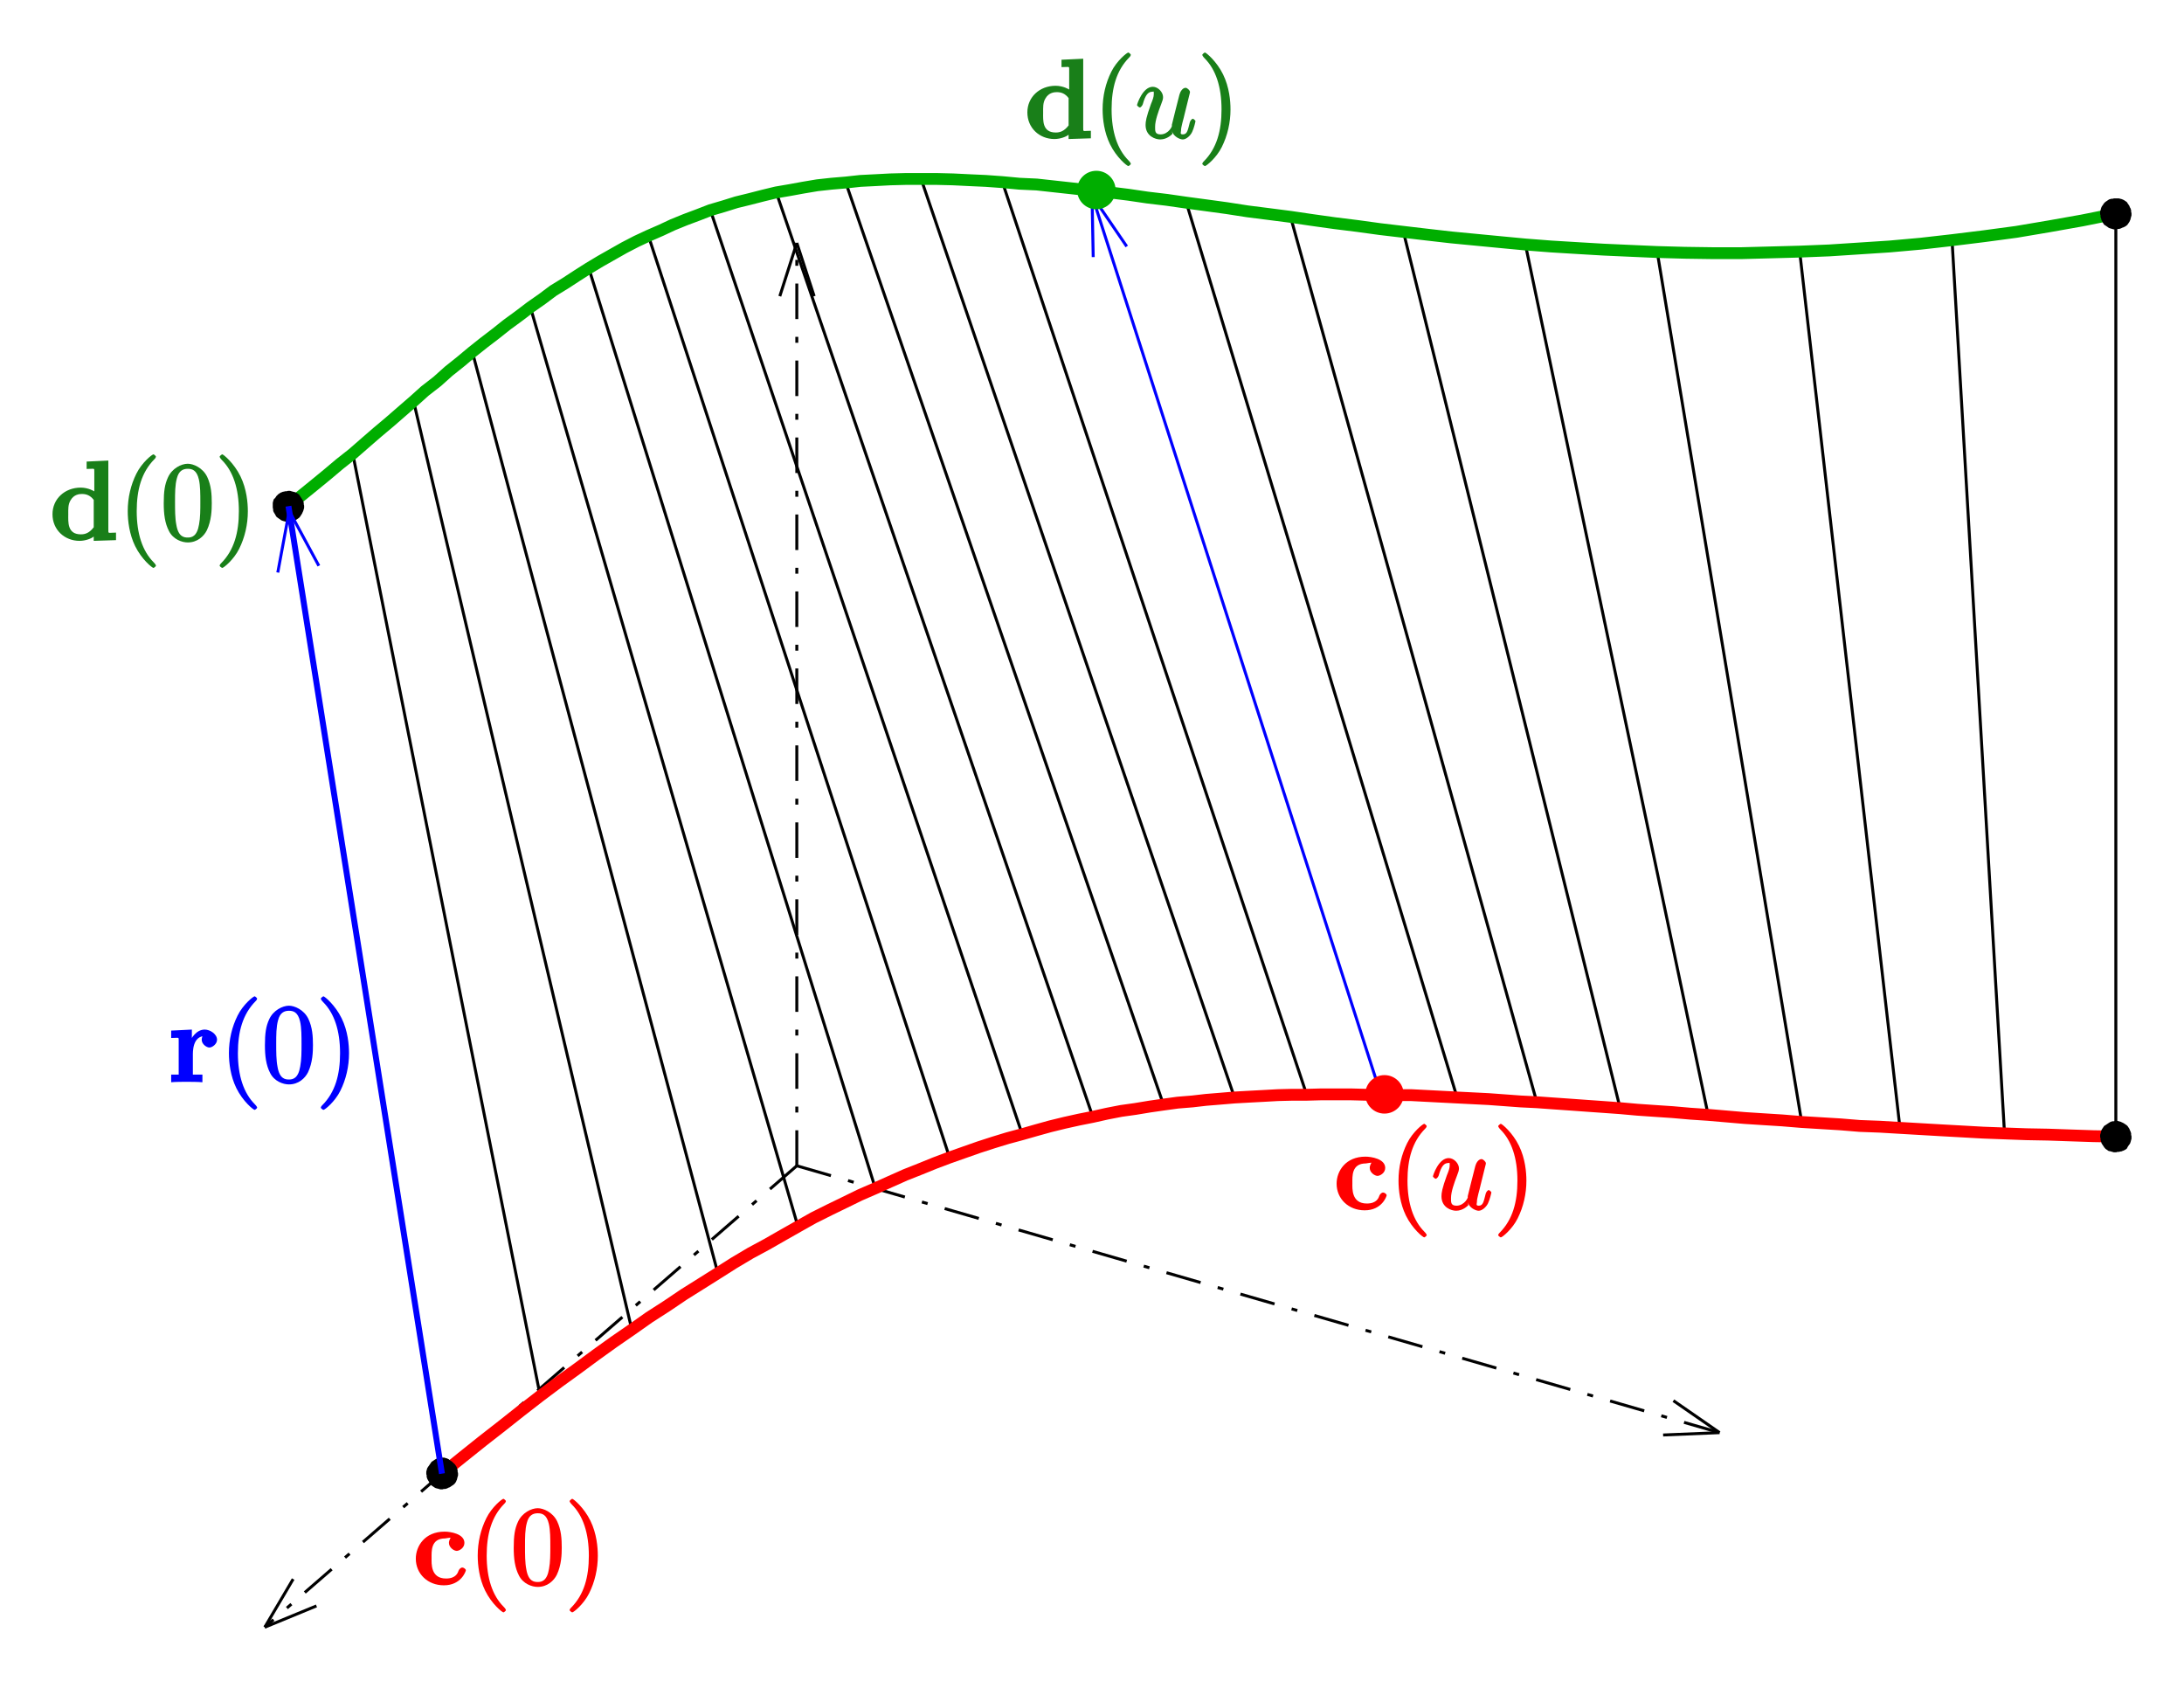 <?xml version="1.0" encoding="UTF-8" standalone="no"?>
<svg
   xmlns:dc="http://purl.org/dc/elements/1.1/"
   xmlns:cc="http://creativecommons.org/ns#"
   xmlns:rdf="http://www.w3.org/1999/02/22-rdf-syntax-ns#"
   xmlns:svg="http://www.w3.org/2000/svg"
   xmlns="http://www.w3.org/2000/svg"
   xmlns:xlink="http://www.w3.org/1999/xlink"
   xmlns:sodipodi="http://sodipodi.sourceforge.net/DTD/sodipodi-0.dtd"
   xmlns:inkscape="http://www.inkscape.org/namespaces/inkscape"
   width="294.842"
   height="226.936"
   viewBox="0 0 235.874 181.549"
   version="1.1"
   id="svg2"
   inkscape:version="0.48.5 r10040"
   sodipodi:docname="regel.svg">
  <sodipodi:namedview
     pagecolor="#ffffff"
     bordercolor="#666666"
     borderopacity="1"
     objecttolerance="10"
     gridtolerance="10"
     guidetolerance="10"
     inkscape:pageopacity="0"
     inkscape:pageshadow="2"
     inkscape:window-width="1243"
     inkscape:window-height="539"
     id="namedview246"
     showgrid="false"
     units="mm"
     fit-margin-top="2"
     fit-margin-left="2"
     fit-margin-right="2"
     fit-margin-bottom="2"
     inkscape:zoom="1.4717775"
     inkscape:cx="147.42113"
     inkscape:cy="113.46824"
     inkscape:window-x="0"
     inkscape:window-y="0"
     inkscape:window-maximized="0"
     inkscape:current-layer="svg2" />
  <defs
     id="defs4">
    <g
       id="g6">
      <symbol
         overflow="visible"
         id="glyph0-0"
         style="overflow:visible">
        <path
           style="stroke:none"
           d=""
           id="path9"
           inkscape:connector-curvature="0" />
      </symbol>
      <symbol
         overflow="visible"
         id="glyph0-1"
         style="overflow:visible">
        <path
           style="stroke:none"
           d="m 4,-8.344 0,0.656 c 0.891,0 0.828,-0.141 0.828,0.328 l 0,2.094 C 4.812,-5.281 4.188,-5.672 3.359,-5.672 c -1.703,0 -3.047,1.203 -3.047,2.875 0,1.703 1.328,2.875 2.922,2.875 0.656,0 1.312,-0.266 1.531,-0.469 l 0,0.469 L 7.172,0 l 0,-0.812 c -0.875,0 -0.828,0.156 -0.828,-0.312 l 0,-7.469 L 4,-8.484 z m 0.812,6.891 C 4.297,-0.734 3.797,-0.625 3.375,-0.625 c -1.484,0 -1.359,-1.359 -1.359,-2.141 0,-0.562 -0.031,-1.062 0.234,-1.516 0.375,-0.672 0.984,-0.703 1.25,-0.703 0.5,0 0.906,0.172 1.266,0.641 l 0,2.938 z m 0,0"
           id="path12"
           inkscape:connector-curvature="0" />
      </symbol>
      <symbol
         overflow="visible"
         id="glyph0-2"
         style="overflow:visible">
        <path
           style="stroke:none"
           d="m 5.719,-1.547 c 0,-0.141 -0.25,-0.297 -0.375,-0.297 -0.188,0 -0.344,0.188 -0.406,0.328 -0.078,0.219 -0.266,0.859 -1.359,0.859 -1.688,0 -1.562,-1.656 -1.562,-2.203 0,-0.703 -0.109,-2.125 1.453,-2.125 0.078,0 0.641,-0.125 0.641,-0.062 0,0.016 0.031,-0.078 0,-0.062 -0.031,0.031 -0.219,0.312 -0.219,0.609 0,0.5 0.547,0.859 0.844,0.859 0.25,0 0.828,-0.297 0.828,-0.859 0,-0.984 -1.5,-1.219 -2.141,-1.219 -2.125,0 -3.109,1.547 -3.109,2.922 0,1.625 1.281,2.875 3.031,2.875 1.875,0 2.375,-1.531 2.375,-1.625 z m 0,0"
           id="path15"
           inkscape:connector-curvature="0" />
      </symbol>
      <symbol
         overflow="visible"
         id="glyph0-3"
         style="overflow:visible">
        <path
           style="stroke:none"
           d="m 2.625,-2.828 c 0,-0.406 -0.062,-2.156 1.344,-2.156 l -0.109,-0.25 c -0.172,0.125 -0.281,0.438 -0.281,0.656 0,0.484 0.531,0.844 0.828,0.844 0.297,0 0.828,-0.359 0.828,-0.844 0,-0.609 -0.75,-1.094 -1.328,-1.094 -0.938,0 -1.484,0.984 -1.594,1.328 l 0.203,0 0,-1.328 -2.234,0.109 0,0.797 c 0.875,0 0.812,-0.141 0.812,0.312 l 0,3.641 -0.812,0 0,0.828 C 0.688,-0.031 1.594,-0.031 1.922,-0.031 c 0.344,0 1.312,0 1.734,0.047 l 0,-0.828 -1.031,0 z m 0,0"
           id="path18"
           inkscape:connector-curvature="0" />
      </symbol>
      <symbol
         overflow="visible"
         id="glyph1-0"
         style="overflow:visible">
        <path
           style="stroke:none"
           d=""
           id="path21"
           inkscape:connector-curvature="0" />
      </symbol>
      <symbol
         overflow="visible"
         id="glyph1-1"
         style="overflow:visible">
        <path
           style="stroke:none"
           d="M 4.047,2.766 C 4.047,2.719 4,2.594 3.797,2.391 2.594,1.188 1.969,-0.688 1.969,-3.125 c 0,-2.312 0.516,-4.203 1.906,-5.609 0.125,-0.109 0.172,-0.25 0.172,-0.281 0,-0.062 -0.219,-0.25 -0.266,-0.25 -0.156,0 -1.266,0.906 -1.844,2.078 C 1.328,-5.969 1,-4.594 1,-3.125 1,-2.062 1.172,-0.641 1.797,0.641 2.5,2.078 3.641,3 3.781,3 3.828,3 4.047,2.828 4.047,2.766 z m 0,0"
           id="path24"
           inkscape:connector-curvature="0" />
      </symbol>
      <symbol
         overflow="visible"
         id="glyph1-2"
         style="overflow:visible">
        <path
           style="stroke:none"
           d="m 5.516,-3.969 c 0,-0.984 -0.062,-1.953 -0.5,-2.875 -0.484,-0.984 -1.5,-1.406 -2.094,-1.406 -0.688,0 -1.703,0.5 -2.141,1.484 -0.344,0.75 -0.453,1.5 -0.453,2.797 0,1.156 0.125,2.141 0.562,2.984 C 1.344,-0.078 2.297,0.25 2.922,0.25 c 1.031,0 1.734,-0.656 2.062,-1.312 0.5,-1.047 0.531,-2.219 0.531,-2.906 z m -2.594,3.688 c -0.391,0 -1.016,-0.062 -1.234,-1.375 -0.141,-0.703 -0.141,-1.625 -0.141,-2.453 0,-0.984 0,-1.859 0.203,-2.578 0.203,-0.797 0.656,-1.016 1.172,-1.016 0.453,0 0.969,0.125 1.203,1.156 0.156,0.672 0.156,1.625 0.156,2.438 0,0.797 0,1.688 -0.141,2.422 -0.219,1.312 -0.812,1.406 -1.219,1.406 z m 0,0"
           id="path27"
           inkscape:connector-curvature="0" />
      </symbol>
      <symbol
         overflow="visible"
         id="glyph1-3"
         style="overflow:visible">
        <path
           style="stroke:none"
           d="m 3.531,-3.125 c 0,-0.906 -0.125,-2.391 -0.797,-3.766 -0.703,-1.438 -1.844,-2.375 -1.969,-2.375 -0.047,0 -0.281,0.188 -0.281,0.25 0,0.031 0.047,0.172 0.25,0.375 C 1.938,-7.438 2.562,-5.562 2.562,-3.125 2.562,-0.812 2.047,1.078 0.656,2.484 0.531,2.594 0.484,2.719 0.484,2.766 0.484,2.828 0.719,3 0.766,3 c 0.156,0 1.25,-0.891 1.828,-2.062 0.609,-1.219 0.938,-2.625 0.938,-4.062 z m 0,0"
           id="path30"
           inkscape:connector-curvature="0" />
      </symbol>
      <symbol
         overflow="visible"
         id="glyph2-0"
         style="overflow:visible">
        <path
           style="stroke:none"
           d=""
           id="path33"
           inkscape:connector-curvature="0" />
      </symbol>
      <symbol
         overflow="visible"
         id="glyph2-1"
         style="overflow:visible">
        <path
           style="stroke:none"
           d="M 3.906,-0.844 C 4.062,-0.172 4.812,0.125 5.094,0.125 c 0.375,0 0.828,-0.406 1.016,-0.812 0.203,-0.422 0.359,-1.125 0.359,-1.172 0,-0.047 -0.203,-0.25 -0.281,-0.25 -0.109,0 -0.281,0.203 -0.328,0.375 -0.219,0.828 -0.266,1.312 -0.75,1.312 -0.359,0 -0.203,-0.234 -0.203,-0.391 0,-0.281 0.047,-0.391 0.156,-0.891 0.094,-0.328 0.172,-0.656 0.25,-0.984 L 5.797,-4.641 C 5.875,-4.938 5.875,-4.953 5.875,-5 c 0,-0.172 -0.297,-0.453 -0.469,-0.453 -0.344,0 -0.594,0.438 -0.672,0.75 -0.125,0.453 -0.766,3.031 -0.828,3.297 0.141,0 -0.328,0.984 -1.203,0.984 -0.625,0 -0.594,-0.375 -0.594,-0.828 0,-0.672 0.344,-1.625 0.656,-2.438 0.141,-0.375 0.203,-0.531 0.203,-0.766 0,-0.516 -0.531,-1.109 -1.109,-1.109 -1.094,0 -1.703,1.875 -1.703,1.984 0,0.047 0.219,0.25 0.297,0.25 0.109,0 0.281,-0.203 0.328,-0.359 0.281,-1.031 0.594,-1.344 1.047,-1.344 0.125,0 0.141,-0.125 0.141,0.25 0,0.312 -0.125,0.641 -0.312,1.094 -0.516,1.422 -0.578,1.891 -0.578,2.25 0,1.219 1.078,1.562 1.578,1.562 0.766,0 1.281,-0.562 1.328,-0.609 z m 0,0"
           id="path36"
           inkscape:connector-curvature="0" />
      </symbol>
    </g>
    <clipPath
       id="clip1">
      <path
         d="m 102,257 6,0 0,3.98 -6,0 z m 0,0"
         id="path39"
         inkscape:connector-curvature="0" />
    </clipPath>
    <clipPath
       id="clip2">
      <path
         d="m 102,255 4,0 0,5.98 -4,0 z m 0,0"
         id="path42"
         inkscape:connector-curvature="0" />
    </clipPath>
    <clipPath
       id="clip3">
      <path
         d="m 102,210 58,0 0,50.98 -58,0 z m 0,0"
         id="path45"
         inkscape:connector-curvature="0" />
    </clipPath>
    <clipPath
       id="clip4">
      <path
         d="m 191,105 32,0 0,99 -32,0 z m 0,0"
         id="path48"
         inkscape:connector-curvature="0" />
    </clipPath>
    <clipPath
       id="clip5">
      <path
         d="m 78,91.125 0,169.855 226.699,0 0,-169.855 z m 117.254,20.223 -2.301,-7.289 -3.664,1.195 2.344,7.242 -0.129,-6.648 z m 0,0"
         id="path51"
         inkscape:connector-curvature="0" />
    </clipPath>
    <clipPath
       id="clip6">
      <path
         d="m 104,139 18,0 0,106 -18,0 z m 0,0"
         id="path54"
         inkscape:connector-curvature="0" />
    </clipPath>
    <clipPath
       id="clip7">
      <path
         d="m 78,91.125 0,169.855 226.699,0 0,-169.855 z m 30,54.707 -1.195,-7.461 -4.434,0.727 1.195,7.461 1.234,-6.652 z m 0,0"
         id="path57"
         inkscape:connector-curvature="0" />
    </clipPath>
  </defs>
  <g
     id="surface1"
     transform="translate(-73.565,-84.733)">
    <g
       clip-path="url(#clip1)"
       clip-rule="nonzero"
       id="g60">
      <path
         style="fill:none;stroke:#000000;stroke-width:3.197;stroke-linecap:butt;stroke-linejoin:round;stroke-miterlimit:10;stroke-opacity:1"
         d="m 1021.602,5815.469 55.82,23.008"
         transform="matrix(0.1,0,0,-0.1,0,842)"
         id="path62"
         inkscape:connector-curvature="0" />
    </g>
    <g
       clip-path="url(#clip2)"
       clip-rule="nonzero"
       id="g64">
      <path
         style="fill:none;stroke:#000000;stroke-width:3.197;stroke-linecap:butt;stroke-linejoin:round;stroke-miterlimit:10;stroke-opacity:1"
         d="m 1021.602,5815.469 30.664,51.992"
         transform="matrix(0.1,0,0,-0.1,0,842)"
         id="path66"
         inkscape:connector-curvature="0" />
    </g>
    <g
       clip-path="url(#clip3)"
       clip-rule="nonzero"
       id="g68">
      <path
         style="fill:none;stroke:#000000;stroke-width:3.197;stroke-linecap:butt;stroke-linejoin:round;stroke-miterlimit:10;stroke-opacity:1;stroke-dasharray:38.364, 19.182, 6.394, 19.182"
         d="M 1596.211,6313.75 1021.602,5815.469"
         transform="matrix(0.1,0,0,-0.1,0,842)"
         id="path70"
         inkscape:connector-curvature="0" />
    </g>
    <path
       style="fill:none;stroke:#000000;stroke-width:3.197;stroke-linecap:butt;stroke-linejoin:round;stroke-miterlimit:10;stroke-opacity:1"
       d="m 2592.812,6025.586 -49.883,34.531"
       transform="matrix(0.1,0,0,-0.1,0,842)"
       id="path72"
       inkscape:connector-curvature="0" />
    <path
       style="fill:none;stroke:#000000;stroke-width:3.197;stroke-linecap:butt;stroke-linejoin:round;stroke-miterlimit:10;stroke-opacity:1"
       d="m 2592.812,6025.586 -60.977,-2.539"
       transform="matrix(0.1,0,0,-0.1,0,842)"
       id="path74"
       inkscape:connector-curvature="0" />
    <path
       style="fill:none;stroke:#000000;stroke-width:3.197;stroke-linecap:butt;stroke-linejoin:round;stroke-miterlimit:10;stroke-opacity:1;stroke-dasharray:38.364, 19.182, 6.394, 19.182"
       d="m 1596.211,6313.75 996.602,-288.164"
       transform="matrix(0.1,0,0,-0.1,0,842)"
       id="path76"
       inkscape:connector-curvature="0" />
    <path
       style="fill:none;stroke:#000000;stroke-width:3.197;stroke-linecap:butt;stroke-linejoin:round;stroke-miterlimit:10;stroke-opacity:1"
       d="m 1596.211,7310.352 -18.359,-57.539"
       transform="matrix(0.1,0,0,-0.1,0,842)"
       id="path78"
       inkscape:connector-curvature="0" />
    <path
       style="fill:none;stroke:#000000;stroke-width:3.197;stroke-linecap:butt;stroke-linejoin:round;stroke-miterlimit:10;stroke-opacity:1"
       d="m 1596.211,7310.352 18.75,-57.539"
       transform="matrix(0.1,0,0,-0.1,0,842)"
       id="path80"
       inkscape:connector-curvature="0" />
    <path
       style="fill:none;stroke:#000000;stroke-width:3.197;stroke-linecap:butt;stroke-linejoin:round;stroke-miterlimit:10;stroke-opacity:1;stroke-dasharray:38.364, 19.182, 6.394, 19.182"
       d="m 1596.211,6313.75 0,996.602"
       transform="matrix(0.1,0,0,-0.1,0,842)"
       id="path82"
       inkscape:connector-curvature="0" />
    <path
       style="fill:none;stroke:#000000;stroke-width:3.197;stroke-linecap:butt;stroke-linejoin:round;stroke-miterlimit:10;stroke-opacity:1"
       d="m 1319.102,6065.234 -202.461,1017.5"
       transform="matrix(0.1,0,0,-0.1,0,842)"
       id="path84"
       inkscape:connector-curvature="0" />
    <path
       style="fill:none;stroke:#000000;stroke-width:3.197;stroke-linecap:butt;stroke-linejoin:round;stroke-miterlimit:10;stroke-opacity:1"
       d="M 1418.008,6136.875 1182.305,7139.414"
       transform="matrix(0.1,0,0,-0.1,0,842)"
       id="path86"
       inkscape:connector-curvature="0" />
    <path
       style="fill:none;stroke:#000000;stroke-width:3.197;stroke-linecap:butt;stroke-linejoin:round;stroke-miterlimit:10;stroke-opacity:1"
       d="m 1510.938,6197.812 -265.156,994.883"
       transform="matrix(0.1,0,0,-0.1,0,842)"
       id="path88"
       inkscape:connector-curvature="0" />
    <path
       style="fill:none;stroke:#000000;stroke-width:3.197;stroke-linecap:butt;stroke-linejoin:round;stroke-miterlimit:10;stroke-opacity:1"
       d="m 1597.461,6248.125 -288.984,992.773"
       transform="matrix(0.1,0,0,-0.1,0,842)"
       id="path90"
       inkscape:connector-curvature="0" />
    <path
       style="fill:none;stroke:#000000;stroke-width:3.197;stroke-linecap:butt;stroke-linejoin:round;stroke-miterlimit:10;stroke-opacity:1"
       d="m 1681.016,6289.453 -309.453,993.633"
       transform="matrix(0.1,0,0,-0.1,0,842)"
       id="path92"
       inkscape:connector-curvature="0" />
    <path
       style="fill:none;stroke:#000000;stroke-width:3.197;stroke-linecap:butt;stroke-linejoin:round;stroke-miterlimit:10;stroke-opacity:1"
       d="m 1761.172,6322.695 -325.234,995.352"
       transform="matrix(0.1,0,0,-0.1,0,842)"
       id="path94"
       inkscape:connector-curvature="0" />
    <path
       style="fill:none;stroke:#000000;stroke-width:3.197;stroke-linecap:butt;stroke-linejoin:round;stroke-miterlimit:10;stroke-opacity:1"
       d="m 1839.609,6347.852 -336.758,997.891"
       transform="matrix(0.1,0,0,-0.1,0,842)"
       id="path96"
       inkscape:connector-curvature="0" />
    <path
       style="fill:none;stroke:#000000;stroke-width:3.197;stroke-linecap:butt;stroke-linejoin:round;stroke-miterlimit:10;stroke-opacity:1"
       d="m 1915.898,6366.602 -341.875,998.32"
       transform="matrix(0.1,0,0,-0.1,0,842)"
       id="path98"
       inkscape:connector-curvature="0" />
    <path
       style="fill:none;stroke:#000000;stroke-width:3.197;stroke-linecap:butt;stroke-linejoin:round;stroke-miterlimit:10;stroke-opacity:1"
       d="m 1992.188,6379.844 -343.125,995.742"
       transform="matrix(0.1,0,0,-0.1,0,842)"
       id="path100"
       inkscape:connector-curvature="0" />
    <path
       style="fill:none;stroke:#000000;stroke-width:3.197;stroke-linecap:butt;stroke-linejoin:round;stroke-miterlimit:10;stroke-opacity:1"
       d="m 2068.906,6387.5 -338.438,991.914"
       transform="matrix(0.1,0,0,-0.1,0,842)"
       id="path102"
       inkscape:connector-curvature="0" />
    <path
       style="fill:none;stroke:#000000;stroke-width:3.197;stroke-linecap:butt;stroke-linejoin:round;stroke-miterlimit:10;stroke-opacity:1"
       d="m 2146.914,6390.469 -328.633,985.547"
       transform="matrix(0.1,0,0,-0.1,0,842)"
       id="path104"
       inkscape:connector-curvature="0" />
    <g
       clip-path="url(#clip4)"
       clip-rule="nonzero"
       id="g106">
      <g
         clip-path="url(#clip5)"
         clip-rule="evenodd"
         id="g108">
        <path
           style="fill:none;stroke:#0000ff;stroke-width:3.197;stroke-linecap:butt;stroke-linejoin:round;stroke-miterlimit:10;stroke-opacity:1"
           d="m 2227.07,6390.469 -313.75,976.562"
           transform="matrix(0.1,0,0,-0.1,0,842)"
           id="path110"
           inkscape:connector-curvature="0" />
      </g>
    </g>
    <path
       style="fill:none;stroke:#0000ff;stroke-width:3.197;stroke-linecap:butt;stroke-linejoin:miter;stroke-miterlimit:10;stroke-opacity:1"
       d="m 1952.539,7306.523 -37.5,55 1.289,-66.484"
       transform="matrix(0.1,0,0,-0.1,0,842)"
       id="path112"
       inkscape:connector-curvature="0" />
    <path
       style="fill:none;stroke:#000000;stroke-width:3.197;stroke-linecap:butt;stroke-linejoin:round;stroke-miterlimit:10;stroke-opacity:1"
       d="m 2309.336,6387.5 -292.422,966.328"
       transform="matrix(0.1,0,0,-0.1,0,842)"
       id="path114"
       inkscape:connector-curvature="0" />
    <path
       style="fill:none;stroke:#000000;stroke-width:3.197;stroke-linecap:butt;stroke-linejoin:round;stroke-miterlimit:10;stroke-opacity:1"
       d="m 2395.43,6382.383 -265.977,956.133"
       transform="matrix(0.1,0,0,-0.1,0,842)"
       id="path116"
       inkscape:connector-curvature="0" />
    <path
       style="fill:none;stroke:#000000;stroke-width:3.197;stroke-linecap:butt;stroke-linejoin:round;stroke-miterlimit:10;stroke-opacity:1"
       d="m 2485.391,6375.977 -234.023,946.328"
       transform="matrix(0.1,0,0,-0.1,0,842)"
       id="path118"
       inkscape:connector-curvature="0" />
    <path
       style="fill:none;stroke:#000000;stroke-width:3.197;stroke-linecap:butt;stroke-linejoin:round;stroke-miterlimit:10;stroke-opacity:1"
       d="m 2580.43,6368.75 -197.344,939.922"
       transform="matrix(0.1,0,0,-0.1,0,842)"
       id="path120"
       inkscape:connector-curvature="0" />
    <path
       style="fill:none;stroke:#000000;stroke-width:3.197;stroke-linecap:butt;stroke-linejoin:round;stroke-miterlimit:10;stroke-opacity:1"
       d="m 2681.445,6361.055 -155.976,939.492"
       transform="matrix(0.1,0,0,-0.1,0,842)"
       id="path122"
       inkscape:connector-curvature="0" />
    <path
       style="fill:none;stroke:#000000;stroke-width:3.197;stroke-linecap:butt;stroke-linejoin:round;stroke-miterlimit:10;stroke-opacity:1"
       d="m 2787.617,6354.688 -108.281,946.289"
       transform="matrix(0.1,0,0,-0.1,0,842)"
       id="path124"
       inkscape:connector-curvature="0" />
    <path
       style="fill:none;stroke:#000000;stroke-width:3.197;stroke-linecap:butt;stroke-linejoin:round;stroke-miterlimit:10;stroke-opacity:1"
       d="m 2900.547,6348.711 -56.68,964.649"
       transform="matrix(0.1,0,0,-0.1,0,842)"
       id="path126"
       inkscape:connector-curvature="0" />
    <path
       style="fill:none;stroke:#000000;stroke-width:3.197;stroke-linecap:butt;stroke-linejoin:round;stroke-miterlimit:10;stroke-opacity:1"
       d="m 3020.781,6345.312 0,996.602"
       transform="matrix(0.1,0,0,-0.1,0,842)"
       id="path128"
       inkscape:connector-curvature="0" />
    <path
       style="fill:none;stroke:#ff0000;stroke-width:12.788;stroke-linecap:butt;stroke-linejoin:round;stroke-miterlimit:10;stroke-opacity:1"
       d="m 1212.969,5981.289 22.188,17.891 21.289,17.031 21.328,16.641 20.469,16.211 20.859,16.172 20.469,15.351 20.039,14.492 19.609,14.492 19.609,14.062 19.18,13.242 18.75,13.203 19.18,12.344 18.359,12.383 18.32,11.484 18.32,11.523 17.5,11.094 17.891,10.625 17.461,9.414 17.07,9.766 16.602,9.414 16.641,9.375 17.031,8.516 16.641,8.086 16.602,8.125 16.641,7.226 16.211,7.266 16.211,7.227 16.172,6.406 15.781,6.406 15.781,5.938 15.742,5.547 15.781,5.547 15.781,5.117 15.351,4.688 15.781,4.258 14.883,4.258 15.352,4.258 15.781,3.867 15.352,3.398 14.922,2.969 15.352,3.438 15.312,2.969 15.352,2.148 15.351,2.539 14.922,2.148 15.352,2.109 15.781,1.289 14.922,1.719 15.312,1.25 15.352,1.289 15.351,0.859 16.211,0.859 15.351,0.859 15.742,0.391 15.352,0 15.781,0.43 31.562,0 16.602,-0.43 16.211,0 16.172,-0.391 16.211,0 16.641,-0.859 16.602,-0.859 16.641,-0.859 17.031,-0.859 17.07,-0.859 17.031,-1.25 17.5,-1.289 17.461,-0.859 17.93,-1.289 17.891,-1.25 17.891,-1.289 18.32,-1.289 17.93,-1.289 18.75,-1.68 18.75,-1.289 19.18,-1.289 19.18,-1.68 19.18,-1.289 20.039,-1.719 19.609,-1.68 20.039,-1.289 20.469,-1.289 20.859,-1.719 20.469,-1.25 21.328,-1.289 20.859,-1.719 21.758,-0.82 21.758,-1.289 44.297,-2.578 22.617,-1.25 23.008,-1.289 23.008,-0.859 23.438,-0.859 23.477,-0.43 24.727,-0.859 24.297,-0.82 24.297,-0.43"
       transform="matrix(0.1,0,0,-0.1,0,842)"
       id="path130"
       inkscape:connector-curvature="0" />
    <path
       style="fill:none;stroke:#00ae00;stroke-width:12.788;stroke-linecap:butt;stroke-linejoin:round;stroke-miterlimit:10;stroke-opacity:1"
       d="m 1047.188,7026.055 14.023,11.484 13.672,11.094 14.062,11.523 13.633,11.484 14.062,11.094 13.203,11.523 13.242,11.484 13.203,11.094 12.773,11.094 13.242,11.484 12.344,11.094 13.203,10.234 12.383,11.094 12.773,10.195 12.774,10.664 12.383,9.844 12.773,9.766 12.383,9.844 12.774,9.336 12.383,9.414 12.773,8.945 11.953,8.945 13.203,8.086 12.383,8.086 12.773,8.125 12.773,7.656 12.812,7.266 12.774,7.227 13.203,6.836 12.812,5.977 13.633,5.938 12.774,5.976 13.633,5.547 13.672,5.117 13.203,5.117 14.492,4.258 13.633,4.258 14.062,3.438 14.922,3.828 14.062,3.398 14.922,2.539 14.062,2.578 15.352,2.578 15.351,1.68 15.352,1.289 15.742,1.719 16.211,0.82 16.211,0.859 16.602,0.43 33.711,0 17.461,-0.43 17.461,-0.859 17.93,-0.82 17.891,-1.289 18.32,-1.719 18.75,-0.859 19.18,-2.109 19.609,-2.148 19.18,-2.148 20.469,-2.109 20.469,-2.539 20.469,-3.008 21.289,-2.539 20.898,-3.008 22.148,-2.969 21.758,-2.969 22.188,-3.438 23.438,-2.969 23.008,-2.969 23.438,-3.438 24.297,-3.398 24.297,-3.008 24.727,-3.398 25.156,-2.969 25.586,-3.008 25.977,-2.969 26.445,-2.539 26.836,-2.578 26.875,-2.539 27.695,-2.148 28.125,-1.719 28.555,-1.68 28.594,-1.289 29.414,-1.289 29.805,-0.82 30.273,-0.43 30.703,0 31.094,0.82 31.992,0.859 31.953,1.289 32.422,2.109 32.812,2.148 33.242,2.969 34.102,3.867 34.531,4.258 34.961,4.688 35.352,5.976 35.82,6.367 36.25,7.266"
       transform="matrix(0.1,0,0,-0.1,0,842)"
       id="path132"
       inkscape:connector-curvature="0" />
    <path
       style="fill:#ff0000;fill-opacity:1;fill-rule:evenodd;stroke:none"
       d="m 225.008,202.91 c 0,1.059 -0.859,1.918 -1.918,1.918 -1.059,0 -1.918,-0.859 -1.918,-1.918 0,-1.059 0.859,-1.918 1.918,-1.918 1.059,0 1.918,0.859 1.918,1.918"
       id="path134"
       inkscape:connector-curvature="0" />
    <path
       style="fill:none;stroke:#ff0000;stroke-width:3.197;stroke-linecap:butt;stroke-linejoin:round;stroke-miterlimit:10;stroke-opacity:1"
       d="m 2250.078,6390.898 c 0,-10.586 -8.594,-19.18 -19.18,-19.18 -10.586,0 -19.18,8.594 -19.18,19.18 0,10.586 8.594,19.18 19.18,19.18 10.586,0 19.18,-8.594 19.18,-19.18 z m 0,0"
       transform="matrix(0.1,0,0,-0.1,0,842)"
       id="path136"
       inkscape:connector-curvature="0" />
    <path
       style="fill:#00ae00;fill-opacity:1;fill-rule:evenodd;stroke:none"
       d="m 193.891,105.254 c 0,1.059 -0.859,1.918 -1.918,1.918 -1.059,0 -1.918,-0.859 -1.918,-1.918 0,-1.062 0.859,-1.918 1.918,-1.918 1.059,0 1.918,0.855 1.918,1.918"
       id="path138"
       inkscape:connector-curvature="0" />
    <path
       style="fill:none;stroke:#00ae00;stroke-width:3.197;stroke-linecap:butt;stroke-linejoin:round;stroke-miterlimit:10;stroke-opacity:1"
       d="m 1938.906,7367.461 c 0,-10.586 -8.594,-19.18 -19.18,-19.18 -10.586,0 -19.18,8.594 -19.18,19.18 0,10.625 8.594,19.18 19.18,19.18 10.586,0 19.18,-8.555 19.18,-19.18 z m 0,0"
       transform="matrix(0.1,0,0,-0.1,0,842)"
       id="path140"
       inkscape:connector-curvature="0" />
    <path
       style="fill:#000000;fill-opacity:1;fill-rule:evenodd;stroke:none"
       d="m 122.875,243.871 0,-0.043 -0.043,-0.125 0,-0.172 -0.043,-0.129 0,-0.043 -0.043,-0.039 0,-0.086 -0.082,-0.129 -0.086,-0.129 -0.129,-0.125 -0.043,-0.043 -0.043,0 -0.043,-0.086 -0.129,-0.086 -0.125,-0.086 -0.043,-0.043 0,-0.043 -0.086,0 -0.129,-0.082 -0.168,-0.043 -0.129,-0.043 -0.258,0 -0.082,0.043 -0.215,0 -0.086,0.043 -0.043,0 -0.086,0.039 -0.082,0.043 -0.387,0.258 -0.043,0.086 -0.039,0.043 -0.086,0.125 -0.086,0.129 -0.043,0.043 -0.043,0 0,0.086 -0.086,0.125 -0.043,0.172 -0.039,0.129 0,0.254 0.039,0.086 0,0.215 0.043,0.086 0,0.043 0.043,0.082 0.043,0.086 0.086,0.129 0.086,0.172 0.086,0.125 0.039,0.043 0.043,0.043 0.258,0.172 0.043,0.043 0.043,0 0.043,0.039 0.168,0.043 0.172,0.043 0.129,0.043 0.211,0 0.129,-0.043 0.172,0 0.125,-0.043 0.043,0 0.043,-0.043 0.086,-0.039 0.129,-0.043 0.125,-0.086 0.129,-0.086 0.043,-0.043 0.043,0 0.043,-0.043 0.129,-0.125 0.086,-0.129 0.039,-0.086 0,-0.043 0.043,-0.043 0.043,-0.168 0.043,-0.172 0.043,-0.129 0,-0.172"
       id="path142"
       inkscape:connector-curvature="0" />
    <path
       style="fill:none;stroke:#000000;stroke-width:3.197;stroke-linecap:butt;stroke-linejoin:bevel;stroke-miterlimit:10;stroke-opacity:1"
       d="m 1228.75,5981.289 0,0.43 -0.43,1.25 0,1.719 -0.43,1.289 0,0.43 -0.43,0.391 0,0.859 -0.82,1.289 -0.859,1.289 -1.289,1.25 -0.43,0.43 -0.43,0 -0.43,0.859 -1.289,0.859 -1.25,0.859 -0.43,0.43 0,0.43 -0.859,0 -1.289,0.82 -1.68,0.43 -1.289,0.43 -2.578,0 -0.82,-0.43 -2.148,0 -0.859,-0.43 -0.43,0 -0.859,-0.391 -0.82,-0.43 -3.867,-2.578 -0.43,-0.859 -0.391,-0.43 -0.859,-1.25 -0.859,-1.289 -0.43,-0.43 -0.43,0 0,-0.859 -0.859,-1.25 -0.43,-1.719 -0.391,-1.289 0,-2.539 0.391,-0.859 0,-2.148 0.43,-0.859 0,-0.43 0.43,-0.82 0.43,-0.859 0.859,-1.289 0.859,-1.719 0.859,-1.25 0.391,-0.43 0.43,-0.43 2.578,-1.719 0.43,-0.43 0.43,0 0.43,-0.391 1.68,-0.43 1.719,-0.43 1.289,-0.43 2.109,0 1.289,0.43 1.719,0 1.25,0.43 0.43,0 0.43,0.43 0.859,0.391 1.289,0.43 1.25,0.859 1.289,0.859 0.43,0.43 0.43,0 0.43,0.43 1.289,1.25 0.859,1.289 0.391,0.859 0,0.43 0.43,0.43 0.43,1.68 0.43,1.719 0.43,1.289 z m 0,0"
       transform="matrix(0.1,0,0,-0.1,0,842)"
       id="path144"
       inkscape:connector-curvature="0" />
    <path
       style="fill:#000000;fill-opacity:1;fill-rule:evenodd;stroke:none"
       d="m 106.25,139.395 0,-0.043 -0.039,-0.125 0,-0.172 -0.047,-0.129 0,-0.043 -0.043,-0.043 -0.043,-0.082 -0.082,-0.129 -0.172,-0.258 -0.043,-0.043 0,-0.043 -0.043,-0.039 -0.125,-0.086 -0.129,-0.086 -0.043,0 -0.043,-0.043 -0.043,0 -0.168,-0.043 -0.172,-0.043 -0.129,-0.043 -0.211,0 -0.129,0.043 -0.172,0 -0.129,0.043 -0.082,0 -0.086,0.043 -0.129,0.043 -0.129,0.086 -0.125,0.086 -0.043,0.039 0,0.043 -0.086,0.043 -0.172,0.258 -0.043,0.043 -0.043,0 -0.043,0.086 -0.039,0.125 -0.043,0.172 0,0.469 0.043,0.215 0,0.125 0.039,0.086 0.043,0.086 0.086,0.129 0.086,0.168 0.086,0.129 0.086,0.043 0.043,0.043 0.125,0.086 0.129,0.086 0.043,0.043 0.086,0.039 0.125,0.043 0.172,0.043 0.129,0.043 0.254,0 0.086,-0.043 0.215,0 0.086,-0.043 0.043,0 0.082,-0.043 0.086,-0.039 0.129,-0.043 0.129,-0.086 0.125,-0.086 0.086,-0.086 0.172,-0.258 0.043,-0.082 0.039,-0.043 0,-0.043 0.086,-0.172 0.047,-0.168 0.039,-0.129 0,-0.172"
       id="path146"
       inkscape:connector-curvature="0" />
    <path
       style="fill:none;stroke:#000000;stroke-width:3.197;stroke-linecap:butt;stroke-linejoin:bevel;stroke-miterlimit:10;stroke-opacity:1"
       d="m 1062.5,7026.055 0,0.43 -0.391,1.25 0,1.719 -0.469,1.289 0,0.43 -0.43,0.43 -0.43,0.82 -0.82,1.289 -1.719,2.578 -0.43,0.43 0,0.43 -0.43,0.391 -1.25,0.859 -1.289,0.859 -0.43,0 -0.43,0.43 -0.43,0 -1.68,0.43 -1.719,0.43 -1.289,0.43 -2.109,0 -1.289,-0.43 -1.719,0 -1.289,-0.43 -0.82,0 -0.859,-0.43 -1.289,-0.43 -1.289,-0.859 -1.25,-0.859 -0.43,-0.391 0,-0.43 -0.859,-0.43 -1.719,-2.578 -0.43,-0.43 -0.43,0 -0.43,-0.859 -0.391,-1.25 -0.43,-1.719 0,-4.688 0.43,-2.148 0,-1.25 0.391,-0.859 0.43,-0.859 0.859,-1.289 0.859,-1.68 0.859,-1.289 0.859,-0.43 0.43,-0.43 1.25,-0.859 1.289,-0.859 0.43,-0.43 0.859,-0.391 1.25,-0.43 1.719,-0.43 1.289,-0.43 2.539,0 0.859,0.43 2.148,0 0.859,0.43 0.43,0 0.82,0.43 0.859,0.391 1.289,0.43 1.289,0.859 1.25,0.859 0.859,0.859 1.719,2.578 0.43,0.82 0.391,0.43 0,0.43 0.859,1.719 0.469,1.68 0.391,1.289 z m 0,0"
       transform="matrix(0.1,0,0,-0.1,0,842)"
       id="path148"
       inkscape:connector-curvature="0" />
    <path
       style="fill:#000000;fill-opacity:1;fill-rule:evenodd;stroke:none"
       d="m 303.609,107.809 0,-0.043 -0.039,-0.125 0,-0.172 -0.043,-0.129 0,-0.043 -0.043,-0.043 -0.043,-0.082 -0.043,-0.129 -0.172,-0.258 -0.043,-0.043 0,-0.043 -0.043,-0.039 -0.125,-0.086 -0.129,-0.086 -0.086,-0.043 -0.043,0 -0.043,-0.043 -0.168,-0.043 -0.172,-0.043 -0.469,0 -0.172,0.043 -0.168,0 -0.043,0.043 -0.086,0 -0.129,0.086 -0.125,0.086 -0.129,0.086 -0.043,0.039 -0.086,0.086 -0.172,0.258 -0.039,0.043 -0.043,0.086 -0.043,0.125 -0.043,0.172 -0.043,0.129 0,0.254 0.043,0.086 0,0.211 0.043,0.086 0,0.043 0.043,0.086 0,0.086 0.082,0.129 0.086,0.168 0.086,0.129 0.043,0.043 0.043,0 0.043,0.043 0.129,0.086 0.125,0.086 0.043,0.039 0.086,0.043 0.129,0.043 0.168,0.043 0.129,0.043 0.254,0 0.086,-0.043 0.215,0 0.086,-0.043 0.043,0 0.086,-0.043 0.082,-0.043 0.129,-0.039 0.172,-0.086 0.125,-0.086 0.086,-0.086 0.086,-0.129 0.086,-0.125 0.043,-0.086 0,-0.043 0.043,-0.043 0.043,-0.172 0.043,-0.168 0.039,-0.129 0,-0.172"
       id="path150"
       inkscape:connector-curvature="0" />
    <path
       style="fill:none;stroke:#000000;stroke-width:3.197;stroke-linecap:butt;stroke-linejoin:bevel;stroke-miterlimit:10;stroke-opacity:1"
       d="m 3036.094,7341.914 0,0.43 -0.391,1.25 0,1.719 -0.43,1.289 0,0.43 -0.43,0.43 -0.43,0.82 -0.43,1.289 -1.719,2.578 -0.43,0.43 0,0.43 -0.43,0.391 -1.25,0.859 -1.289,0.859 -0.859,0.43 -0.43,0 -0.43,0.43 -1.68,0.43 -1.719,0.43 -4.688,0 -1.719,-0.43 -1.68,0 -0.43,-0.43 -0.859,0 -1.289,-0.859 -1.25,-0.859 -1.289,-0.859 -0.43,-0.391 -0.859,-0.859 -1.719,-2.578 -0.391,-0.43 -0.43,-0.859 -0.43,-1.25 -0.43,-1.719 -0.43,-1.289 0,-2.539 0.43,-0.859 0,-2.109 0.43,-0.859 0,-0.43 0.43,-0.859 0,-0.859 0.82,-1.289 0.859,-1.68 0.859,-1.289 0.43,-0.43 0.43,0 0.43,-0.43 1.289,-0.859 1.25,-0.859 0.43,-0.391 0.859,-0.43 1.289,-0.43 1.68,-0.43 1.289,-0.43 2.539,0 0.859,0.43 2.148,0 0.859,0.43 0.43,0 0.859,0.43 0.82,0.43 1.289,0.391 1.719,0.859 1.25,0.859 0.859,0.859 0.859,1.289 0.859,1.25 0.43,0.859 0,0.43 0.43,0.43 0.43,1.719 0.43,1.68 0.391,1.289 z m 0,0"
       transform="matrix(0.1,0,0,-0.1,0,842)"
       id="path152"
       inkscape:connector-curvature="0" />
    <path
       style="fill:#000000;fill-opacity:1;fill-rule:evenodd;stroke:none"
       d="m 303.609,207.469 0,-0.043 -0.039,-0.082 0,-0.215 -0.043,-0.086 0,-0.043 -0.086,-0.172 -0.043,-0.125 -0.172,-0.258 -0.043,-0.043 -0.043,-0.039 -0.125,-0.086 -0.129,-0.086 -0.086,-0.043 -0.043,-0.043 -0.043,0 -0.168,-0.086 -0.172,-0.043 -0.129,-0.043 -0.211,0 -0.129,0.043 -0.172,0 -0.125,0.043 -0.043,0 -0.043,0.043 -0.086,0.043 -0.129,0.086 -0.125,0.086 -0.129,0.086 -0.043,0.039 -0.043,0 -0.043,0.043 -0.172,0.258 -0.039,0.043 0,0.043 -0.043,0.039 -0.086,0.344 -0.043,0.129 0,0.211 0.043,0.129 0,0.172 0.043,0.125 0,0.043 0.043,0.043 0,0.086 0.082,0.129 0.086,0.125 0.086,0.129 0.043,0.086 0.043,0 0.043,0.086 0.129,0.086 0.125,0.086 0.043,0.043 0.086,0 0.129,0.039 0.168,0.043 0.129,0.043 0.254,0 0.086,-0.043 0.215,0 0.086,-0.043 0.129,0 0.082,-0.039 0.129,-0.043 0.172,-0.086 0.125,-0.086 0.086,-0.172 0.086,-0.129 0.086,-0.125 0.043,-0.043 0.043,-0.086 0.043,-0.129 0.043,-0.168 0.039,-0.129 0,-0.215"
       id="path154"
       inkscape:connector-curvature="0" />
    <path
       style="fill:none;stroke:#000000;stroke-width:3.197;stroke-linecap:butt;stroke-linejoin:bevel;stroke-miterlimit:10;stroke-opacity:1"
       d="m 3036.094,6345.312 0,0.43 -0.391,0.82 0,2.148 -0.43,0.859 0,0.43 -0.859,1.719 -0.43,1.25 -1.719,2.578 -0.43,0.43 -0.43,0.391 -1.25,0.859 -1.289,0.859 -0.859,0.43 -0.43,0.43 -0.43,0 -1.68,0.859 -1.719,0.43 -1.289,0.43 -2.109,0 -1.289,-0.43 -1.719,0 -1.25,-0.43 -0.43,0 -0.43,-0.43 -0.859,-0.43 -1.289,-0.859 -1.25,-0.859 -1.289,-0.859 -0.43,-0.391 -0.43,0 -0.43,-0.43 -1.719,-2.578 -0.391,-0.43 0,-0.43 -0.43,-0.391 -0.859,-3.438 -0.43,-1.289 0,-2.109 0.43,-1.289 0,-1.719 0.43,-1.25 0,-0.43 0.43,-0.43 0,-0.859 0.82,-1.289 0.859,-1.25 0.859,-1.289 0.43,-0.859 0.43,0 0.43,-0.859 1.289,-0.859 1.25,-0.859 0.43,-0.43 0.859,0 1.289,-0.391 1.68,-0.43 1.289,-0.43 2.539,0 0.859,0.43 2.148,0 0.859,0.43 1.289,0 0.82,0.391 1.289,0.43 1.719,0.859 1.25,0.859 0.859,1.719 0.859,1.289 0.859,1.25 0.43,0.43 0.43,0.859 0.43,1.289 0.43,1.68 0.391,1.289 z m 0,0"
       transform="matrix(0.1,0,0,-0.1,0,842)"
       id="path156"
       inkscape:connector-curvature="0" />
    <g
       clip-path="url(#clip6)"
       clip-rule="nonzero"
       id="g158">
      <g
         clip-path="url(#clip7)"
         clip-rule="evenodd"
         id="g160">
        <path
           style="fill:none;stroke:#0000ff;stroke-width:6.394;stroke-linecap:butt;stroke-linejoin:round;stroke-miterlimit:10;stroke-opacity:1"
           d="M 1212.969,5981.289 1047.188,7026.055"
           transform="matrix(0.1,0,0,-0.1,0,842)"
           id="path162"
           inkscape:connector-curvature="0" />
      </g>
    </g>
    <path
       style="fill:none;stroke:#0000ff;stroke-width:3.197;stroke-linecap:butt;stroke-linejoin:miter;stroke-miterlimit:10;stroke-opacity:1"
       d="m 1080,6961.68 -31.992,59.258 -12.344,-66.523"
       transform="matrix(0.1,0,0,-0.1,0,842)"
       id="path164"
       inkscape:connector-curvature="0" />
    <g
       style="fill:#197f19;fill-opacity:1"
       id="g166">
      <use
         xlink:href="#glyph0-1"
         x="78.922"
         y="143.061"
         id="use168"
         width="595"
         height="842" />
    </g>
    <g
       style="fill:#197f19;fill-opacity:1"
       id="g170">
      <use
         xlink:href="#glyph1-1"
         x="86.361"
         y="143.061"
         id="use172"
         width="595"
         height="842" />
    </g>
    <g
       style="fill:#197f19;fill-opacity:1"
       id="g174">
      <use
         xlink:href="#glyph1-2"
         x="90.921"
         y="143.061"
         id="use176"
         width="595"
         height="842" />
    </g>
    <g
       style="fill:#197f19;fill-opacity:1"
       id="g178">
      <use
         xlink:href="#glyph1-3"
         x="96.801"
         y="143.061"
         id="use180"
         width="595"
         height="842" />
    </g>
    <g
       style="fill:#ff0000;fill-opacity:1"
       id="g182">
      <use
         xlink:href="#glyph0-2"
         x="118.159"
         y="255.851"
         id="use184"
         width="595"
         height="842" />
    </g>
    <g
       style="fill:#ff0000;fill-opacity:1"
       id="g186">
      <use
         xlink:href="#glyph1-1"
         x="124.159"
         y="255.851"
         id="use188"
         width="595"
         height="842" />
    </g>
    <g
       style="fill:#ff0000;fill-opacity:1"
       id="g190">
      <use
         xlink:href="#glyph1-2"
         x="128.719"
         y="255.851"
         id="use192"
         width="595"
         height="842" />
    </g>
    <g
       style="fill:#ff0000;fill-opacity:1"
       id="g194">
      <use
         xlink:href="#glyph1-3"
         x="134.599"
         y="255.851"
         id="use196"
         width="595"
         height="842" />
    </g>
    <g
       style="fill:#197f19;fill-opacity:1"
       id="g198">
      <use
         xlink:href="#glyph0-1"
         x="184.209"
         y="99.668"
         id="use200"
         width="595"
         height="842" />
    </g>
    <g
       style="fill:#197f19;fill-opacity:1"
       id="g202">
      <use
         xlink:href="#glyph1-1"
         x="191.649"
         y="99.668"
         id="use204"
         width="595"
         height="842" />
    </g>
    <g
       style="fill:#197f19;fill-opacity:1"
       id="g206">
      <use
         xlink:href="#glyph2-1"
         x="196.209"
         y="99.668"
         id="use208"
         width="595"
         height="842" />
    </g>
    <g
       style="fill:#197f19;fill-opacity:1"
       id="g210">
      <use
         xlink:href="#glyph1-3"
         x="202.929"
         y="99.668"
         id="use212"
         width="595"
         height="842" />
    </g>
    <g
       style="fill:#ff0000;fill-opacity:1"
       id="g214">
      <use
         xlink:href="#glyph0-2"
         x="217.606"
         y="215.356"
         id="use216"
         width="595"
         height="842" />
    </g>
    <g
       style="fill:#ff0000;fill-opacity:1"
       id="g218">
      <use
         xlink:href="#glyph1-1"
         x="223.606"
         y="215.356"
         id="use220"
         width="595"
         height="842" />
    </g>
    <g
       style="fill:#ff0000;fill-opacity:1"
       id="g222">
      <use
         xlink:href="#glyph2-1"
         x="228.166"
         y="215.356"
         id="use224"
         width="595"
         height="842" />
    </g>
    <g
       style="fill:#ff0000;fill-opacity:1"
       id="g226">
      <use
         xlink:href="#glyph1-3"
         x="234.886"
         y="215.356"
         id="use228"
         width="595"
         height="842" />
    </g>
    <g
       style="fill:#0000ff;fill-opacity:1"
       id="g230">
      <use
         xlink:href="#glyph0-3"
         x="91.77"
         y="201.587"
         id="use232"
         width="595"
         height="842" />
    </g>
    <g
       style="fill:#0000ff;fill-opacity:1"
       id="g234">
      <use
         xlink:href="#glyph1-1"
         x="97.289"
         y="201.587"
         id="use236"
         width="595"
         height="842" />
    </g>
    <g
       style="fill:#0000ff;fill-opacity:1"
       id="g238">
      <use
         xlink:href="#glyph1-2"
         x="101.849"
         y="201.587"
         id="use240"
         width="595"
         height="842" />
    </g>
    <g
       style="fill:#0000ff;fill-opacity:1"
       id="g242">
      <use
         xlink:href="#glyph1-3"
         x="107.729"
         y="201.587"
         id="use244"
         width="595"
         height="842" />
    </g>
  </g>
</svg>
